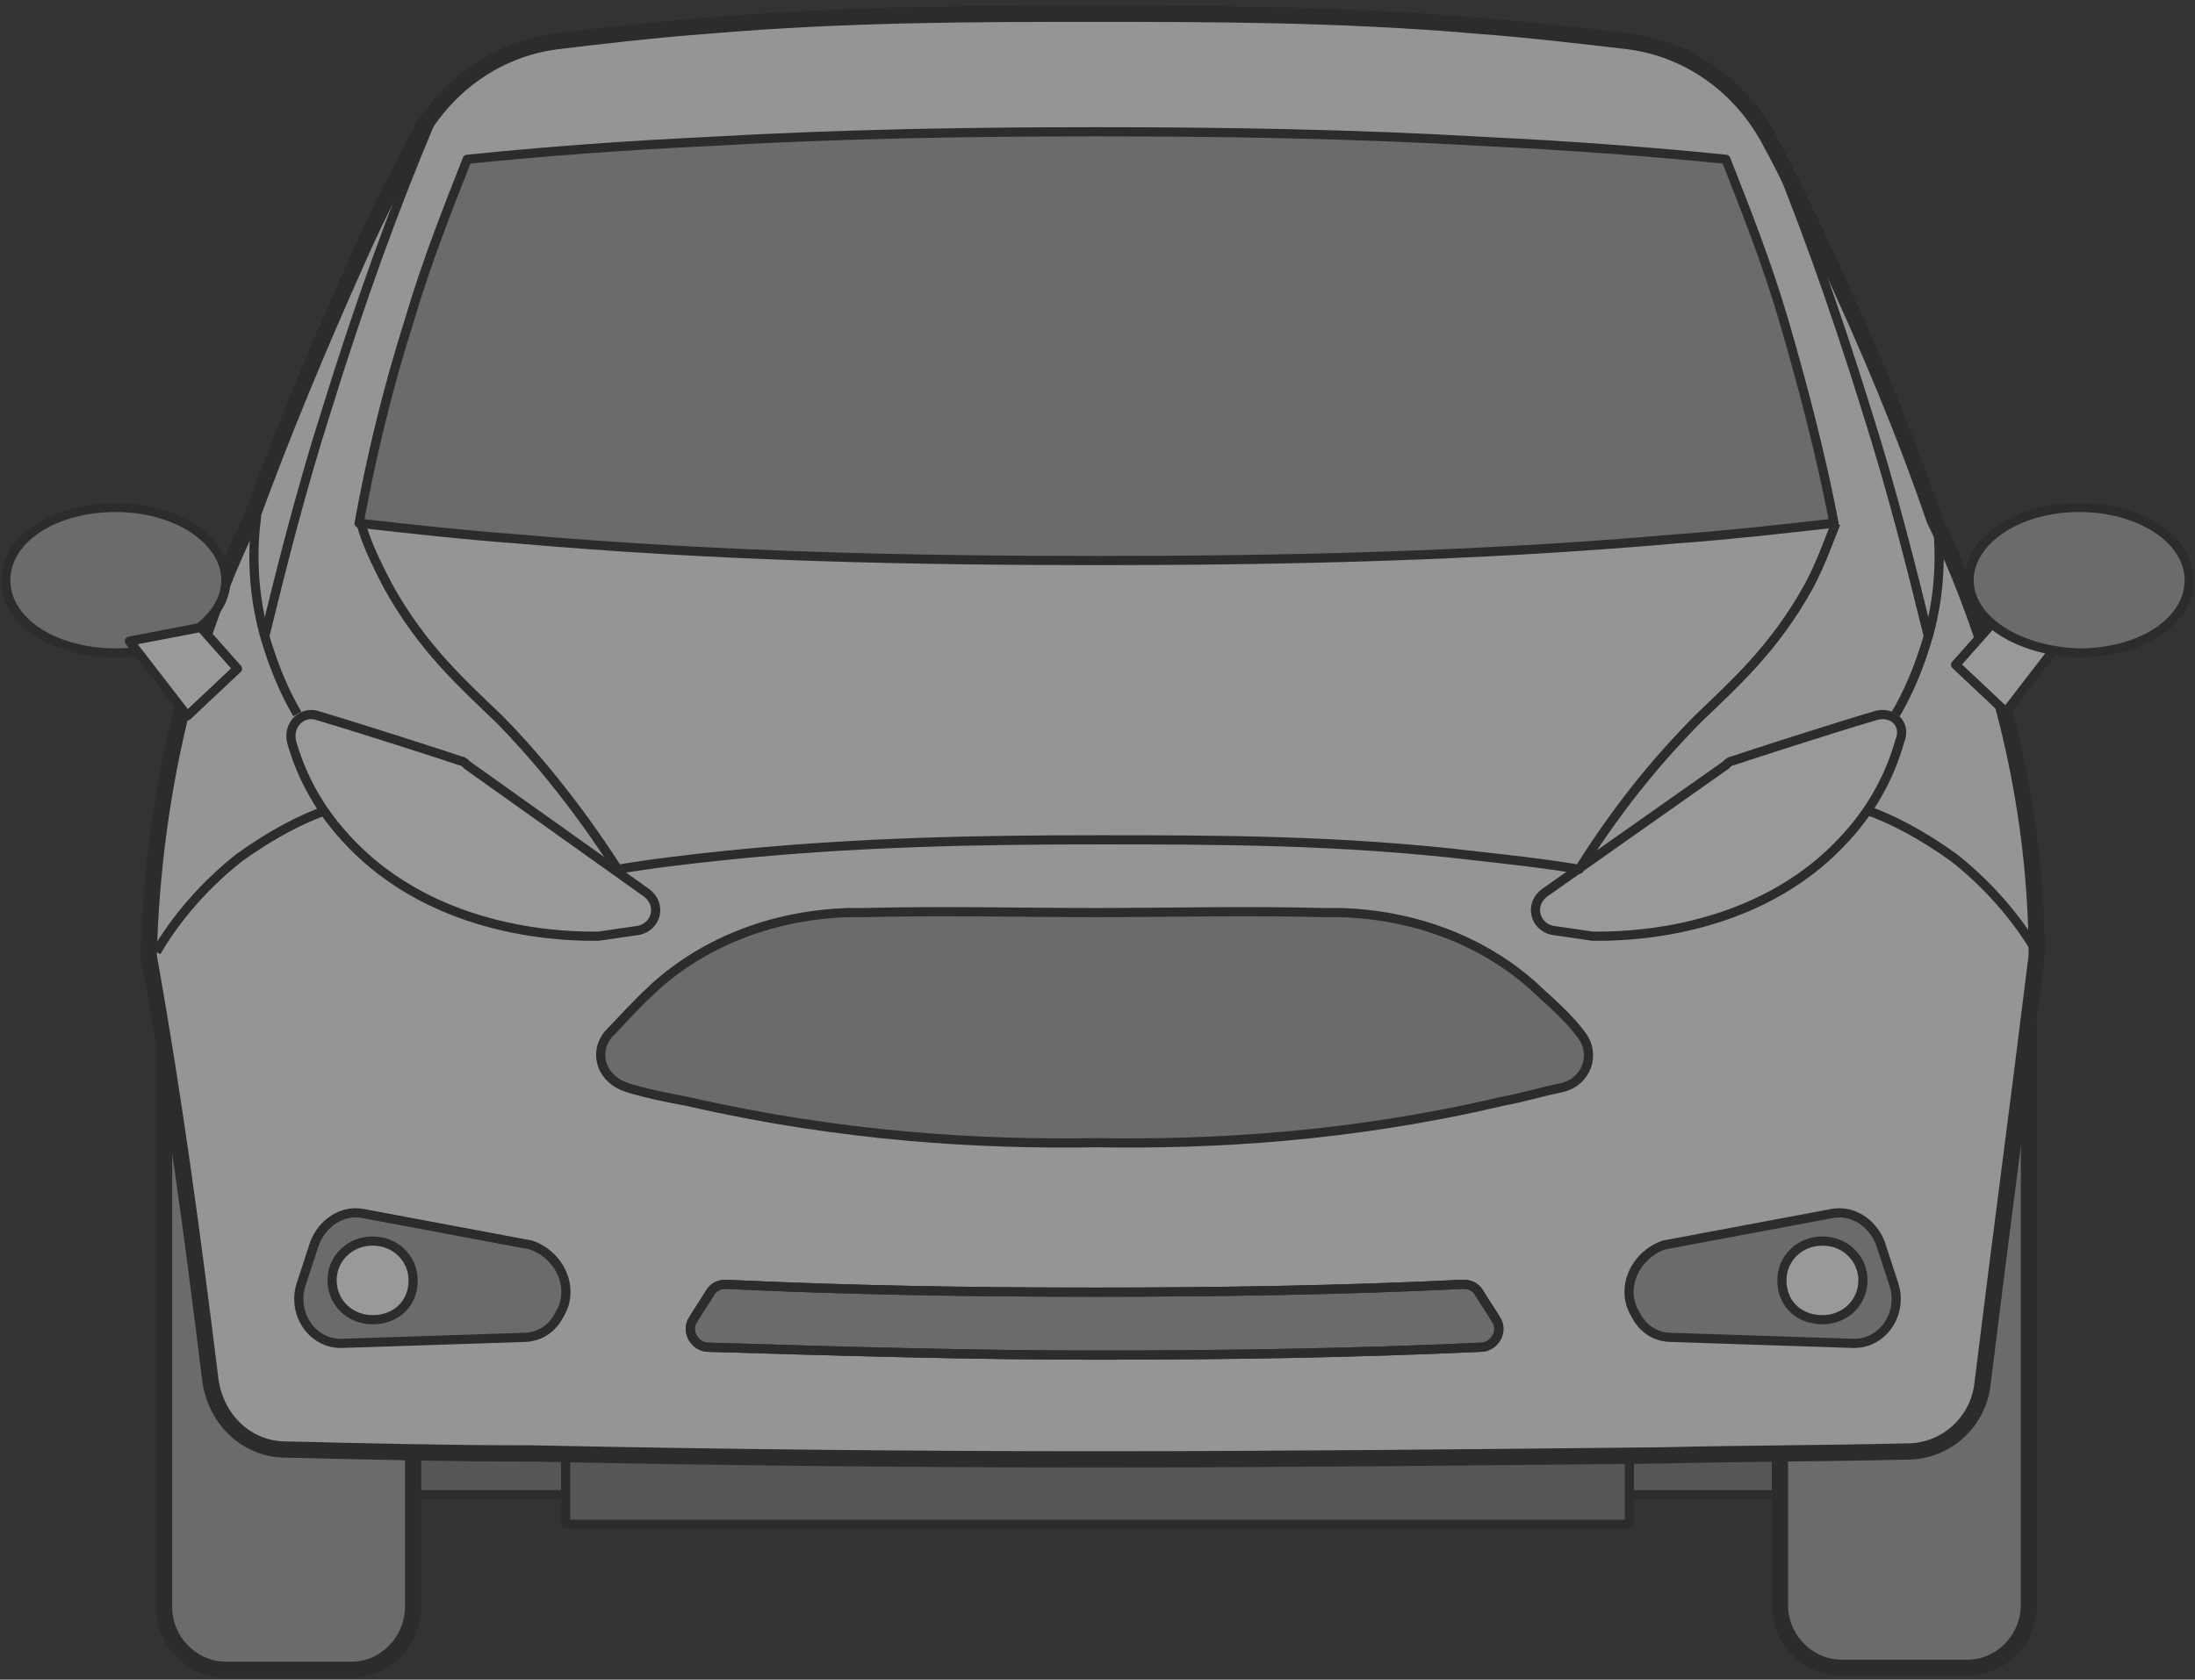 <svg width="162" height="124" viewBox="0 0 162 124" fill="none" xmlns="http://www.w3.org/2000/svg">
<rect x="0" y="0" width="162" height="124" fill="#333333" stroke="none"/>
<g opacity="0.5" clip-path="url(#clip0_501_16878)">
<path d="M139.346 102.075H22.654V110.351H139.346V102.075Z" fill="#79797A" stroke="#262626" stroke-width="0.678" stroke-linejoin="round"/>
<path d="M120.254 102.946H41.747V112.529H120.254V102.946Z" fill="#79797A" stroke="#262626" stroke-width="0.678" stroke-linejoin="round"/>
<path d="M30.49 107.302V118.628C30.49 121.096 28.496 123.274 25.931 123.274H16.67C14.248 123.274 12.11 121.241 12.11 118.628V75.794L30.49 107.302Z" fill="#A5A4A4" stroke="#262626" stroke-width="1.2" stroke-linejoin="round"/>
<path d="M149.746 75.794V118.482C149.746 120.951 147.751 123.129 145.187 123.129H135.926C133.503 123.129 131.366 121.096 131.366 118.482V107.157L149.746 75.794Z" fill="#A5A4A4" stroke="#262626" stroke-width="1.2" stroke-linejoin="round"/>
<path d="M80.93 107.738C94.608 107.738 108.571 107.592 122.534 107.447C128.66 107.302 134.645 107.302 140.771 107.157C143.621 107.157 146.043 104.979 146.328 102.075C147.61 91.621 149.035 81.021 150.317 70.567C150.317 65.049 149.605 57.789 147.183 49.803C145.9 45.447 144.333 41.527 142.766 38.333C140.629 32.089 137.922 25.555 134.645 18.585C133.362 15.827 132.08 13.068 130.655 10.454C128.518 6.389 124.671 3.63 120.254 3.049C116.55 2.614 112.845 2.178 108.998 1.888C98.882 1.016 89.336 1.016 80.644 1.016C71.953 1.016 62.55 1.016 52.291 1.888C48.444 2.178 44.597 2.614 41.035 3.049C36.618 3.63 32.771 6.389 30.634 10.454C29.352 13.068 27.927 15.681 26.645 18.585C23.51 25.555 20.803 32.089 18.523 38.333C16.956 41.527 15.389 45.447 14.106 49.803C11.827 57.789 11.114 65.049 10.972 70.567C12.824 80.876 14.249 91.475 15.531 101.93C15.959 104.834 18.238 107.012 21.088 107.012C27.072 107.157 33.199 107.302 39.325 107.302C53.288 107.592 67.251 107.738 80.93 107.738Z" fill="#F8F8F8" stroke="#262626" stroke-width="1.2" stroke-linejoin="round"/>
<path d="M23.51 52.853C26.929 53.869 32.771 55.757 34.053 56.192C34.196 56.192 34.338 56.337 34.481 56.483L47.731 65.921C48.871 66.792 48.444 68.389 47.161 68.679L44.169 69.115H44.027C42.46 69.115 32.201 69.26 25.504 61.855C23.225 59.386 22.085 56.773 21.515 54.74C21.23 53.433 22.37 52.417 23.51 52.853Z" fill="white" stroke="#262626" stroke-width="0.678" stroke-linejoin="round"/>
<path d="M41.319 96.993C40.75 98.154 39.752 98.735 38.612 98.735L25.362 99.171C23.082 99.316 21.515 96.993 22.227 94.815L23.225 91.766C23.794 90.314 25.219 89.297 26.787 89.588L39.182 91.911C41.319 92.637 42.459 95.105 41.319 96.993Z" fill="#A5A4A4" stroke="#262626" stroke-width="0.678" stroke-linejoin="round"/>
<path d="M30.491 94.525C30.491 92.928 29.209 91.621 27.499 91.621C25.789 91.621 24.507 92.928 24.507 94.525C24.507 96.122 25.789 97.429 27.499 97.429C29.209 97.429 30.491 96.267 30.491 94.525Z" fill="white" stroke="#262626" stroke-width="0.678" stroke-linejoin="round"/>
<path d="M16.671 42.834C16.671 39.93 13.108 37.461 8.549 37.461C3.99 37.461 0.428 39.784 0.428 42.834C0.428 45.883 3.99 48.206 8.549 48.206C13.108 48.206 16.671 45.737 16.671 42.834Z" fill="#A5A4A4" stroke="#262626" stroke-width="0.678" stroke-linejoin="round"/>
<path d="M24.08 59.822C22.37 60.403 20.091 61.564 17.669 63.307C14.534 65.775 12.539 68.534 11.542 70.276" stroke="#262626" stroke-width="0.678" stroke-linejoin="round"/>
<path d="M21.942 52.707C21.087 51.255 20.233 49.367 19.52 46.899C18.523 43.269 18.665 40.075 18.95 38.042" stroke="#262626" stroke-width="0.678" stroke-linejoin="round"/>
<path d="M19.52 47.045C20.803 41.817 22.228 36.155 24.08 30.347C26.502 22.506 29.067 15.391 31.774 9.002" stroke="#262626" stroke-width="0.678" stroke-linejoin="round"/>
<path d="M80.929 41.382C94.465 41.382 108.713 41.091 123.673 39.785C127.663 39.494 131.51 39.059 135.357 38.623C134.502 34.122 133.22 29.04 131.652 23.667C130.37 19.311 128.803 15.391 127.378 11.761C121.679 11.18 115.695 10.745 109.71 10.454C99.737 9.873 90.048 9.728 80.929 9.728C71.811 9.728 62.122 9.873 52.148 10.454C46.022 10.745 40.18 11.18 34.481 11.761C33.056 15.391 31.489 19.311 30.206 23.667C28.497 29.04 27.357 33.977 26.502 38.623C30.349 39.059 34.196 39.494 38.185 39.785C53.146 41.091 67.394 41.382 80.929 41.382Z" fill="#A5A4A4" stroke="#262626" stroke-width="0.678" stroke-linejoin="round"/>
<path d="M138.348 52.853C134.929 53.869 129.087 55.757 127.805 56.192C127.662 56.192 127.52 56.337 127.377 56.483L113.984 65.921C112.845 66.792 113.272 68.389 114.554 68.679L117.546 69.115H117.689C119.256 69.115 129.515 69.26 136.211 61.855C138.491 59.386 139.631 56.773 140.201 54.74C140.771 53.433 139.631 52.417 138.348 52.853Z" fill="white" stroke="#262626" stroke-width="0.678" stroke-linejoin="round"/>
<path d="M80.928 84.36C89.477 84.506 99.736 83.925 110.849 81.311C112.417 81.021 113.841 80.585 115.266 80.295C117.118 79.859 117.831 77.826 116.691 76.374C115.836 75.213 114.696 74.197 113.414 73.035C113.414 73.035 113.414 73.035 113.271 72.89C109.424 69.405 104.295 67.517 98.881 67.372C98.454 67.372 98.026 67.372 97.741 67.372C91.899 67.227 86.2 67.372 80.786 67.372C75.372 67.372 69.672 67.227 63.831 67.372C63.403 67.372 62.976 67.372 62.691 67.372C57.277 67.517 52.148 69.405 48.3 72.89C48.3 72.89 48.3 72.89 48.158 73.035C46.876 74.197 45.878 75.358 44.881 76.374C43.741 77.826 44.453 79.714 46.306 80.295C47.731 80.731 49.155 81.021 50.723 81.311C62.121 83.925 72.38 84.506 80.928 84.36Z" fill="#A5A4A4" stroke="#262626" stroke-width="0.678" stroke-linejoin="round"/>
<path d="M120.68 96.993C121.25 98.154 122.248 98.735 123.388 98.735L136.638 99.171C138.918 99.316 140.485 96.993 139.773 94.815L138.775 91.766C138.205 90.314 136.781 89.297 135.213 89.588L122.818 91.911C120.68 92.637 119.541 95.105 120.68 96.993Z" fill="#A5A4A4" stroke="#262626" stroke-width="0.678" stroke-linejoin="round"/>
<path d="M131.51 94.525C131.51 92.928 132.792 91.621 134.502 91.621C136.212 91.621 137.494 92.928 137.494 94.525C137.494 96.122 136.212 97.429 134.502 97.429C132.792 97.429 131.51 96.267 131.51 94.525Z" fill="white" stroke="#262626" stroke-width="0.678" stroke-linejoin="round"/>
<path d="M80.928 100.042C90.332 100.042 99.878 99.897 109.282 99.461C110.279 99.461 110.992 98.299 110.422 97.428C109.994 96.702 109.567 96.121 109.139 95.395C108.854 94.96 108.427 94.815 108 94.815C99.023 95.25 89.904 95.395 80.786 95.395C71.667 95.395 62.691 95.25 53.572 94.815C53.145 94.815 52.717 94.96 52.432 95.395C52.005 96.121 51.577 96.702 51.15 97.428C50.58 98.299 51.292 99.461 52.29 99.461C61.978 99.751 71.525 100.042 80.928 100.042Z" fill="#A5A4A4" stroke="#262626" stroke-width="0.678" stroke-linejoin="round"/>
<path d="M80.928 100.042C90.332 100.042 99.878 99.897 109.282 99.461C110.279 99.461 110.992 98.299 110.422 97.428C109.994 96.702 109.567 96.121 109.139 95.395C108.854 94.96 108.427 94.815 108 94.815C99.023 95.25 89.904 95.395 80.786 95.395C71.667 95.395 62.691 95.25 53.572 94.815C53.145 94.815 52.717 94.96 52.432 95.395C52.005 96.121 51.577 96.702 51.15 97.428C50.58 98.299 51.292 99.461 52.29 99.461C61.978 99.751 71.525 100.042 80.928 100.042Z" stroke="#262626" stroke-width="0.678" stroke-linejoin="round"/>
<path d="M152.312 47.044C152.169 47.19 148.037 52.562 148.037 52.562L144.333 49.077L147.04 46.028L152.312 47.044Z" fill="white" stroke="#262626" stroke-width="0.678" stroke-linejoin="round"/>
<path d="M145.33 42.834C145.33 39.93 148.892 37.461 153.451 37.461C157.868 37.461 161.573 39.784 161.573 42.834C161.573 45.883 158.011 48.206 153.451 48.206C148.892 48.061 145.33 45.737 145.33 42.834Z" fill="#A5A4A4" stroke="#262626" stroke-width="0.678" stroke-linejoin="round"/>
<path d="M137.779 59.822C139.489 60.403 141.769 61.564 144.191 63.307C147.325 65.775 149.32 68.534 150.318 70.276" stroke="#262626" stroke-width="0.678" stroke-linejoin="round"/>
<path d="M139.916 52.707C140.771 51.255 141.626 49.367 142.338 46.899C143.336 43.269 143.193 40.075 142.908 38.042" stroke="#262626" stroke-width="0.678" stroke-linejoin="round"/>
<path d="M142.338 47.045C141.056 41.817 139.631 36.155 137.779 30.347C135.357 22.506 132.792 15.391 130.085 9.002" stroke="#262626" stroke-width="0.678" stroke-linejoin="round"/>
<path d="M135.499 38.623C135.072 39.639 134.502 41.382 133.505 43.269C130.94 47.916 127.948 50.529 125.241 53.143C122.961 55.466 119.827 58.951 116.55 64.178C113.985 63.742 111.278 63.452 108.713 63.162C98.882 62 89.621 62 81.072 62C72.523 62 63.262 62.145 53.431 63.162C50.724 63.452 48.159 63.742 45.594 64.178C42.317 59.096 39.183 55.466 36.903 53.143C34.196 50.529 31.204 47.916 28.639 43.269C27.642 41.382 26.93 39.785 26.645 38.623" stroke="#262626" stroke-width="0.678" stroke-linejoin="round"/>
<path d="M9.547 47.335C9.689 47.48 13.821 52.853 13.821 52.853L17.526 49.368L14.819 46.319L9.547 47.335Z" fill="white" stroke="#262626" stroke-width="0.678" stroke-linejoin="round"/>
</g>
<defs>
<clipPath id="clip0_501_16878">
<rect width="162" height="124" fill="white"/>
</clipPath>
</defs>
</svg>
